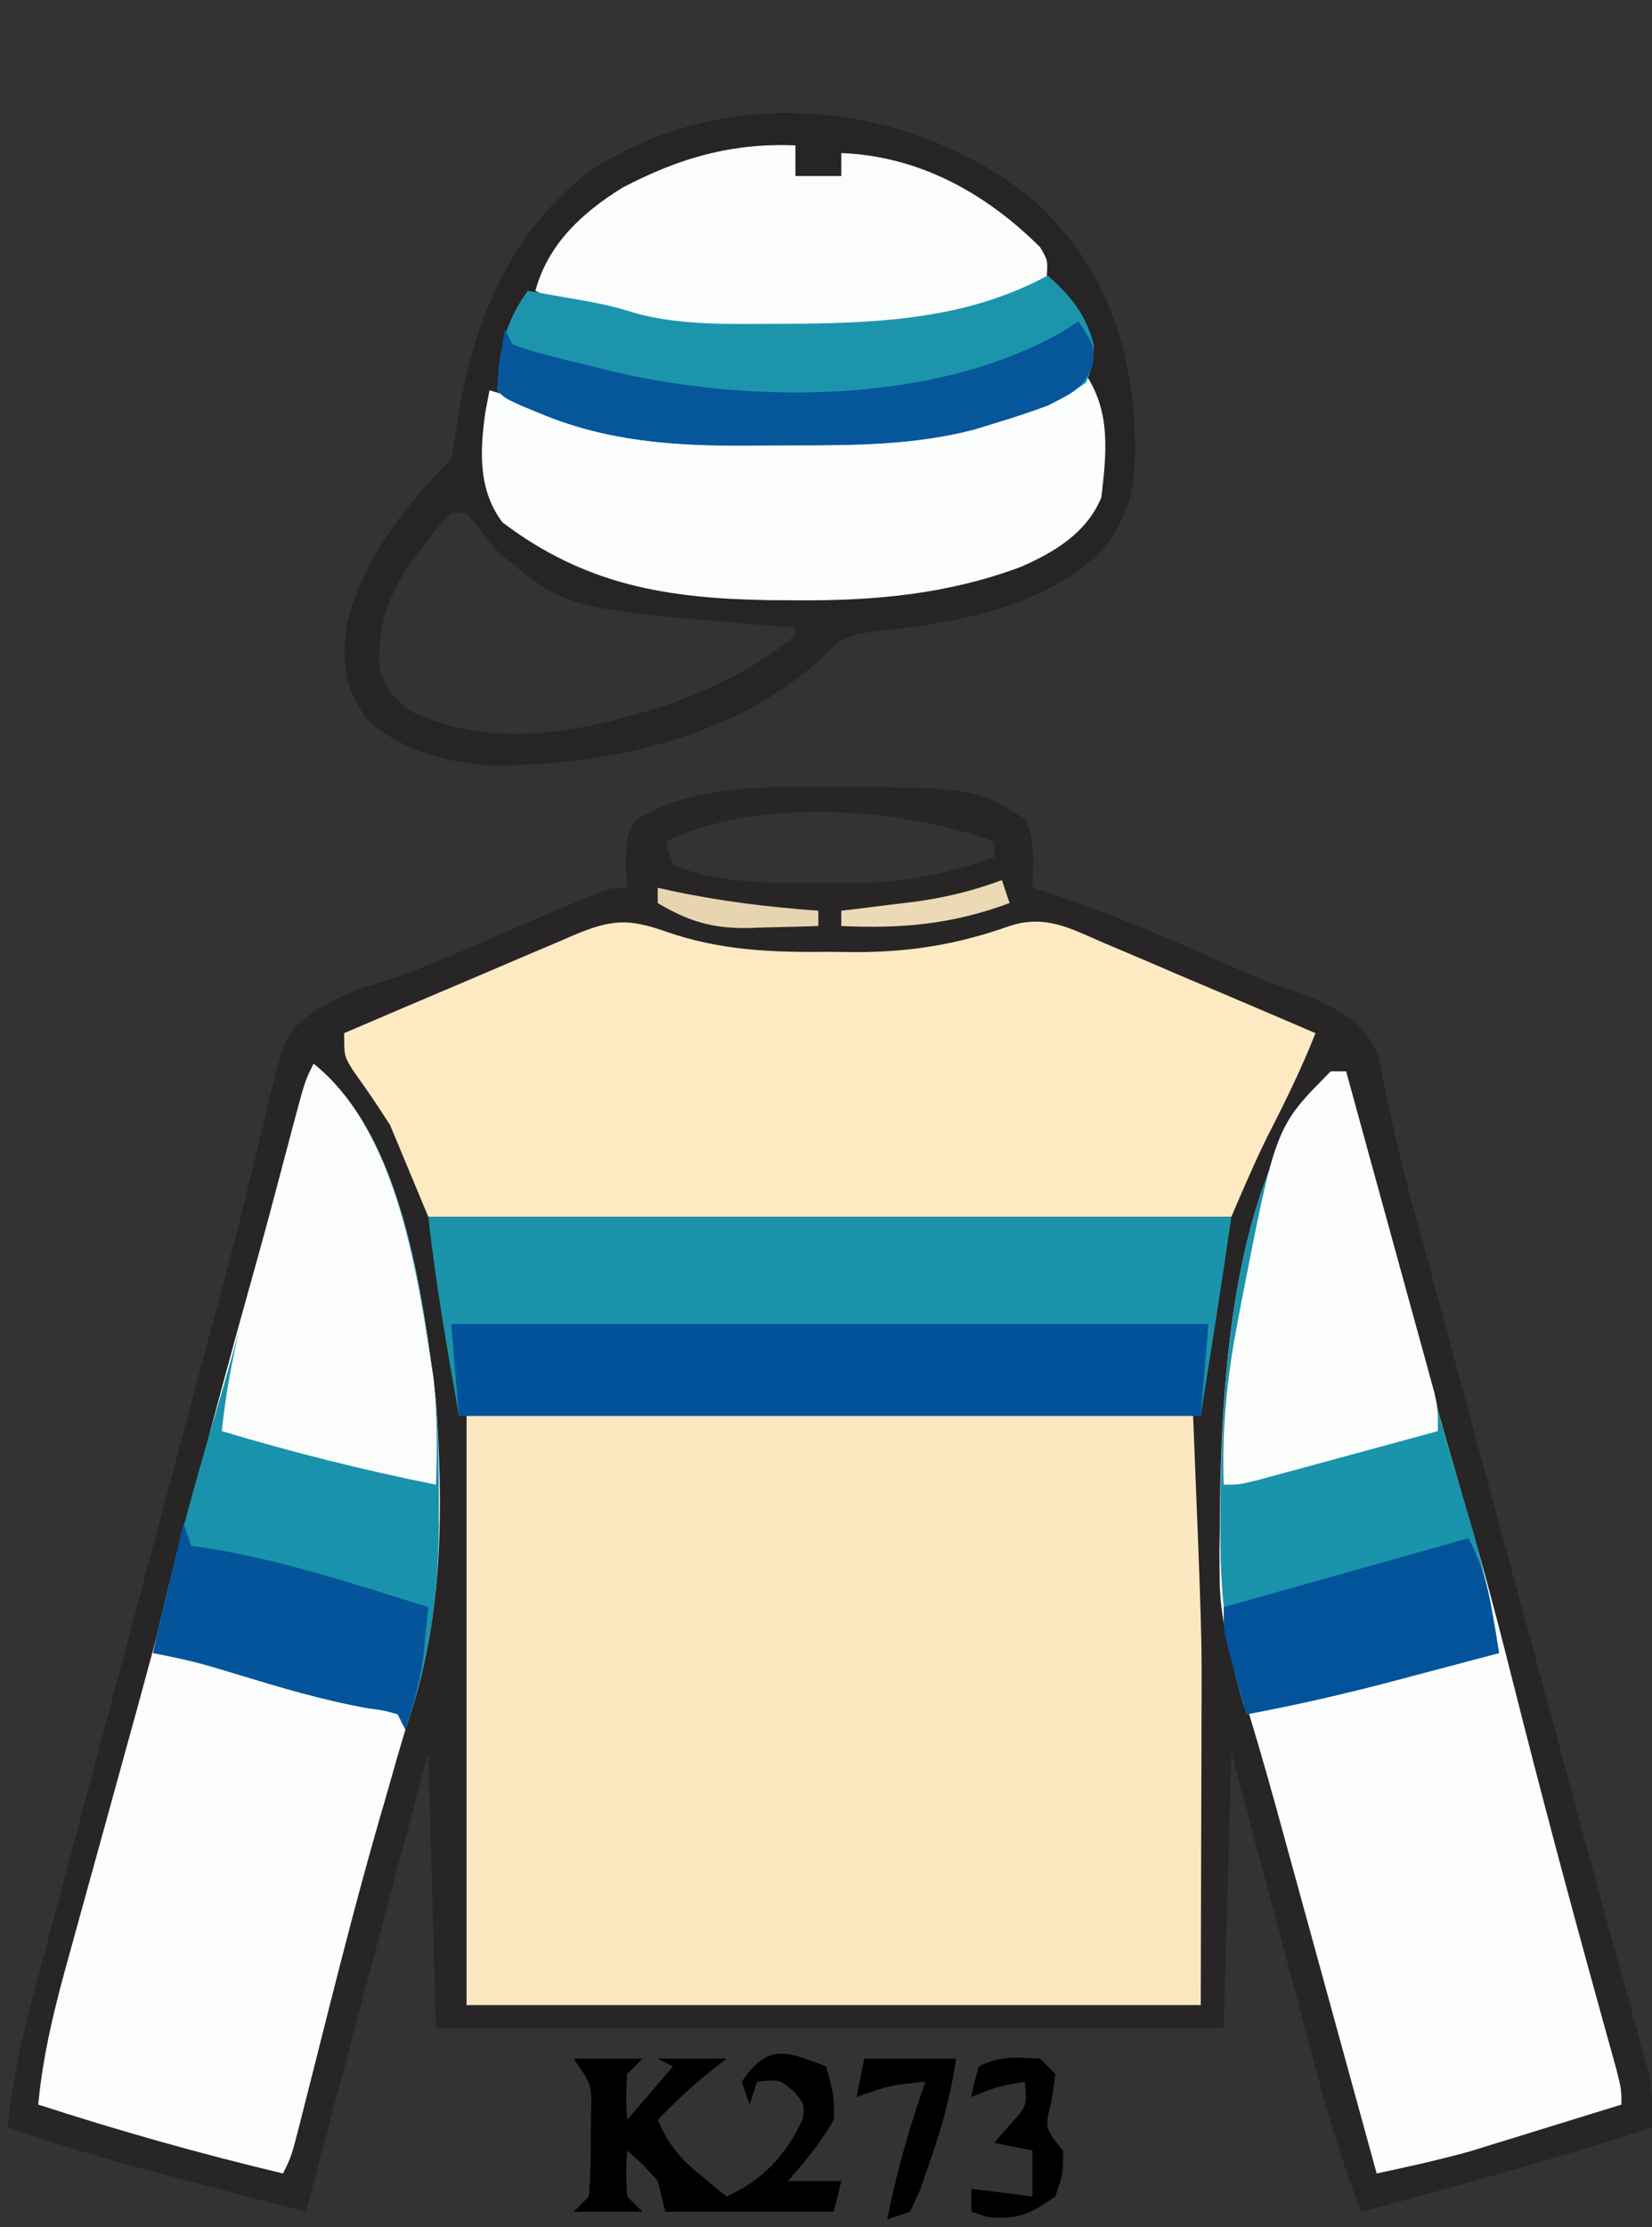 <?xml version="1.0" encoding="UTF-8"?>
<svg version="1.1" xmlns="http://www.w3.org/2000/svg" width="216" height="291">
<rect width="100%" height="100%" fill="#333333" stroke="none"/>
<path d="M0 0 C0.828 0.001 1.657 0.002 2.51 0.002 C19.094 0.167 19.094 0.167 25.75 4.188 C27.228 7.144 26.81 9.93 26.75 13.188 C27.281 13.355 27.813 13.522 28.361 13.694 C37.232 16.559 45.677 20.311 54.188 24.091 C57.036 25.31 59.914 26.375 62.849 27.363 C67.151 29.307 70.191 30.791 72 35.311 C72.25 36.555 72.499 37.799 72.757 39.081 C73.071 40.53 73.388 41.978 73.708 43.426 C73.873 44.199 74.038 44.972 74.208 45.768 C75.16 50.017 76.329 54.206 77.48 58.404 C77.983 60.259 78.485 62.115 78.988 63.97 C79.519 65.925 80.051 67.881 80.582 69.836 C81.143 71.903 81.703 73.97 82.263 76.038 C83.731 81.45 85.2 86.861 86.669 92.273 C88.143 97.701 89.615 103.13 91.088 108.559 C91.375 109.616 91.661 110.673 91.957 111.762 C93.369 116.967 94.78 122.171 96.189 127.377 C96.726 129.358 97.263 131.338 97.799 133.319 C98.056 134.266 98.313 135.214 98.577 136.189 C99.903 141.08 101.237 145.968 102.585 150.852 C103.109 152.754 103.631 154.656 104.153 156.558 C104.741 158.7 105.334 160.841 105.933 162.98 C106.304 164.337 106.304 164.337 106.682 165.721 C106.892 166.475 107.101 167.228 107.317 168.005 C107.801 170.444 107.825 172.707 107.75 175.188 C95.189 179.255 82.505 182.782 69.75 186.188 C67.121 179.584 65.216 172.897 63.395 166.031 C62.935 164.317 62.935 164.317 62.466 162.568 C61.494 158.942 60.528 155.315 59.562 151.688 C58.902 149.219 58.241 146.75 57.58 144.281 C55.965 138.251 54.358 132.219 52.75 126.188 C52.42 138.067 52.09 149.947 51.75 162.188 C17.76 162.188 -16.23 162.188 -51.25 162.188 C-51.58 150.308 -51.91 138.428 -52.25 126.188 C-57.53 145.988 -62.81 165.787 -68.25 186.188 C-94.946 179.223 -94.946 179.223 -107.25 175.188 C-106.615 168.816 -105.254 162.861 -103.585 156.686 C-103.178 155.152 -103.178 155.152 -102.762 153.587 C-101.865 150.216 -100.96 146.846 -100.055 143.477 C-99.422 141.107 -98.79 138.737 -98.159 136.366 C-96.493 130.118 -94.82 123.872 -93.146 117.625 C-91.468 111.361 -89.797 105.094 -88.125 98.828 C-86.231 91.734 -84.337 84.64 -82.439 77.547 C-82.149 76.461 -81.859 75.376 -81.56 74.258 C-80.986 72.118 -80.408 69.979 -79.828 67.84 C-78.307 62.228 -76.857 56.608 -75.497 50.954 C-75.203 49.768 -74.908 48.581 -74.605 47.359 C-74.042 45.09 -73.5 42.816 -72.982 40.537 C-70.847 32.07 -70.847 32.07 -66.762 29.048 C-64.212 27.669 -62.061 26.525 -59.285 25.785 C-53.98 24.185 -49.008 21.972 -43.939 19.748 C-40.494 18.24 -37.04 16.763 -33.57 15.312 C-32.593 14.903 -31.616 14.493 -30.61 14.07 C-28.25 13.188 -28.25 13.188 -26.25 13.188 C-26.312 12.094 -26.374 11.001 -26.438 9.875 C-26.25 6.188 -26.25 6.188 -25.125 4.375 C-17.808 -0.259 -8.388 -0.009 0 0 Z M-21.25 7.188 C-20.92 8.178 -20.59 9.168 -20.25 10.188 C-13.992 12.893 -6.492 12.522 0.188 12.5 C1.16 12.516 2.133 12.532 3.135 12.549 C9.815 12.553 15.473 11.462 21.75 9.188 C21.75 8.527 21.75 7.867 21.75 7.188 C9.717 2.675 -9.493 1.309 -21.25 7.188 Z " fill="#272526" transform="translate(108.25,102.812)"/>
<path d="M0 0 C31.35 0 62.7 0 95 0 C96.149 28.737 96.149 28.737 96.098 38.816 C96.097 39.813 96.096 40.811 96.095 41.838 C96.09 45.413 96.076 48.988 96.062 52.562 C96.042 60.627 96.021 68.691 96 77 C64.32 77 32.64 77 0 77 C0 51.59 0 26.18 0 0 Z " fill="#FBE8C1" transform="translate(61,185)"/>
<path d="M0 0 C8.624 8.101 12.114 16.926 13.066 28.641 C13.283 35.766 13.35 40.018 8.75 45.75 C1.217 53.119 -10.385 55.204 -20.543 56.188 C-24.109 56.729 -25.173 56.89 -27.5 59.438 C-38.858 70.153 -56.11 73.901 -71.25 73.75 C-77.459 73.218 -82.463 71.953 -87.25 67.75 C-90.356 63.441 -90.626 60.109 -89.812 55.035 C-87.782 46.788 -82.181 39.681 -76.25 33.75 C-75.956 32.029 -75.666 30.308 -75.401 28.582 C-73.394 15.88 -68.747 4.401 -58.344 -3.742 C-40.596 -15.645 -16.301 -13.337 0 0 Z M-76.25 40.75 C-78 42.591 -78 42.591 -79.75 44.938 C-80.358 45.715 -80.967 46.492 -81.594 47.293 C-84.509 51.617 -85.868 55.622 -85.672 60.82 C-85.066 63.592 -83.637 65.185 -81.332 66.777 C-70.162 71.996 -58.158 69.207 -47 65.5 C-41.231 63.332 -35.999 60.72 -31.25 56.75 C-31.25 56.42 -31.25 56.09 -31.25 55.75 C-32.543 55.652 -33.836 55.554 -35.168 55.453 C-61.352 53.279 -61.352 53.279 -70.25 45.75 C-71.602 44.098 -72.94 42.435 -74.25 40.75 C-74.91 40.75 -75.57 40.75 -76.25 40.75 Z " fill="#262425" transform="translate(135.25,26.25)"/>
<path d="M0 0 C11.688 9.35 14.22 29.888 16 44 C16.956 57.898 16.975 71.693 12.637 85.024 C11.433 88.758 10.389 92.54 9.312 96.312 C9.069 97.149 8.826 97.985 8.575 98.846 C5.459 109.645 2.74 120.55 -0.016 131.445 C-0.206 132.193 -0.397 132.941 -0.592 133.713 C-0.953 135.132 -1.311 136.553 -1.668 137.973 C-2.888 142.776 -2.888 142.776 -4 145 C-14.818 142.425 -25.422 139.432 -36 136 C-35.359 129.139 -33.719 122.764 -31.867 116.137 C-31.552 114.991 -31.237 113.846 -30.913 112.666 C-29.905 109.005 -28.891 105.346 -27.875 101.688 C-26.557 96.921 -25.242 92.154 -23.93 87.387 C-23.602 86.198 -23.275 85.01 -22.937 83.786 C-20.355 74.381 -17.893 64.948 -15.462 55.503 C-13.19 46.686 -10.819 37.9 -8.364 29.132 C-7.732 26.874 -7.104 24.616 -6.477 22.357 C-4.395 14.882 -2.28 7.418 0 0 Z " fill="#FDFDFD" transform="translate(41,139)"/>
<path d="M0 0 C0.66 0 1.32 0 2 0 C2.152 0.564 2.304 1.127 2.46 1.708 C4.064 7.664 5.671 13.619 7.28 19.574 C7.877 21.786 8.473 23.998 9.069 26.21 C13.224 41.662 13.224 41.662 17.66 57.035 C19.87 64.431 21.826 71.876 23.711 79.36 C27.378 93.913 31.243 108.406 35.257 122.867 C35.441 123.536 35.626 124.204 35.816 124.893 C36.314 126.696 36.815 128.497 37.317 130.299 C38 133 38 133 38 135 C34.356 136.131 30.709 137.254 27.062 138.375 C26.041 138.692 25.019 139.009 23.967 139.336 C22.958 139.645 21.949 139.955 20.91 140.273 C19.994 140.556 19.077 140.839 18.133 141.13 C14.121 142.244 10.071 143.129 6 144 C5.808 143.302 5.617 142.604 5.419 141.886 C3.598 135.252 1.774 128.619 -0.051 121.987 C-0.989 118.578 -1.927 115.17 -2.862 111.761 C-3.942 107.826 -5.026 103.891 -6.109 99.957 C-6.439 98.755 -6.768 97.554 -7.107 96.316 C-8.705 90.524 -10.378 84.778 -12.21 79.055 C-13.567 74.682 -14.511 70.773 -14.531 66.16 C-14.539 65.006 -14.547 63.851 -14.556 62.662 C-14.537 61.474 -14.519 60.286 -14.5 59.062 C-14.489 57.807 -14.479 56.552 -14.468 55.258 C-14.137 38.769 -12.525 12.525 0 0 Z " fill="#FDFDFD" transform="translate(174,140)"/>
<path d="M0 0 C7.169 2.485 13.858 2.71 21.396 2.634 C22.555 2.646 23.714 2.657 24.908 2.669 C32.126 2.645 38.111 1.649 44.896 -0.741 C49.568 -2.281 52.843 -0.434 57.162 1.443 C57.956 1.777 58.749 2.112 59.566 2.456 C62.098 3.526 64.622 4.611 67.146 5.697 C68.862 6.425 70.578 7.152 72.295 7.878 C76.501 9.66 80.7 11.456 84.896 13.259 C83.017 18.041 80.767 22.552 78.432 27.126 C76.803 30.449 75.354 33.858 73.896 37.259 C39.246 37.259 4.596 37.259 -31.104 37.259 C-32.754 33.299 -34.404 29.339 -36.104 25.259 C-38.467 21.632 -38.467 21.632 -40.967 18.099 C-42.104 16.259 -42.104 16.259 -42.104 13.259 C-37.056 11.09 -32.002 8.936 -26.942 6.796 C-25.222 6.065 -23.503 5.331 -21.786 4.593 C-19.318 3.532 -16.844 2.486 -14.369 1.443 C-13.602 1.11 -12.836 0.776 -12.045 0.433 C-7.078 -1.638 -4.889 -1.721 0 0 Z " fill="#FEEAC2" transform="translate(87.104,121.741)"/>
<path d="M0 0 C34.65 0 69.3 0 105 0 C103.76 8.681 102.368 17.339 101 26 C68.99 26 36.98 26 4 26 C2.476 17.365 0.968 8.715 0 0 Z " fill="#1B93AA" transform="translate(56,159)"/>
<path d="M0 0 C11.688 9.35 14.22 29.888 16 44 C16.304 48.421 16.38 52.819 16.375 57.25 C16.377 59.009 16.377 59.009 16.379 60.804 C16.267 70.055 15.003 78.246 12 87 C11.67 86.34 11.34 85.68 11 85 C9.224 84.485 9.224 84.485 7 84.188 C1.185 83.144 -4.379 81.484 -10.021 79.764 C-13.664 78.661 -17.244 77.657 -21 77 C-18.719 66.571 -15.984 56.343 -12.933 46.113 C-9.694 35.154 -6.811 24.105 -3.933 13.047 C-3.745 12.329 -3.557 11.611 -3.364 10.871 C-2.85 8.904 -2.339 6.935 -1.829 4.967 C-1 2 -1 2 0 0 Z " fill="#1893AB" transform="translate(41,139)"/>
<path d="M0 0 C0.66 0 1.32 0 2 0 C2.152 0.564 2.304 1.127 2.46 1.708 C4.064 7.664 5.671 13.619 7.28 19.574 C7.877 21.786 8.473 23.998 9.069 26.21 C9.933 29.42 10.8 32.63 11.668 35.84 C11.952 36.89 12.236 37.941 12.529 39.024 C14.201 45.17 15.957 51.282 17.801 57.379 C19.656 63.522 21.08 69.646 22 76 C18.376 76.963 14.751 77.92 11.125 78.875 C10.112 79.144 9.099 79.414 8.055 79.691 C1.738 81.352 -4.579 82.805 -11 84 C-13.787 75.649 -14.51 67.961 -14.438 59.188 C-14.431 57.923 -14.425 56.659 -14.419 55.356 C-14.148 38.84 -12.553 12.553 0 0 Z " fill="#1994AB" transform="translate(174,140)"/>
<path d="M0 0 C3.265 4.897 2.669 10.282 2 16 C0.117 20.59 -4.091 23.134 -8.495 25.061 C-18.052 28.645 -27.685 29.525 -37.812 29.438 C-39.032 29.431 -40.252 29.425 -41.508 29.419 C-54.826 29.189 -65.477 27.449 -76.312 19.25 C-79.48 15.027 -79.255 10.024 -78.562 5 C-78.377 4.01 -78.191 3.02 -78 2 C-68.686 4.713 -68.686 4.713 -65.312 6.125 C-58.237 8.802 -50.288 8.186 -42.832 8.185 C-40.769 8.187 -38.707 8.206 -36.645 8.225 C-26.178 8.271 -16.621 7.371 -6.875 3.438 C-5.779 3.003 -4.684 2.569 -3.555 2.121 C-1.113 1.234 -1.113 1.234 0 0 Z " fill="#FCFDFD" transform="translate(142,49)"/>
<path d="M0 0 C32.67 0 65.34 0 99 0 C98.67 3.96 98.34 7.92 98 12 C65.99 12 33.98 12 1 12 C0.67 8.04 0.34 4.08 0 0 Z " fill="#00529A" transform="translate(59,173)"/>
<path d="M0 0 C0 1.32 0 2.64 0 4 C1.98 4 3.96 4 6 4 C6 3.01 6 2.02 6 1 C16.15 1.39 24.856 6.207 31.988 13.289 C33 15 33 15 32.871 17.109 C32 19 32 19 28.75 20.625 C18.758 23.899 8.12 24.388 -2.312 24.375 C-4.067 24.376 -4.067 24.376 -5.857 24.377 C-15.483 24.255 -25.244 23.378 -34 19 C-32.328 12.869 -27.866 8.775 -22.598 5.512 C-15.207 1.651 -8.369 -0.349 0 0 Z " fill="#FBFCFC" transform="translate(104,19)"/>
<path d="M0 0 C3.064 2.758 4.922 4.983 6 9 C5.938 11.625 5.938 11.625 5 14 C1.411 16.518 -2.196 17.864 -6.375 19.125 C-7.455 19.458 -8.535 19.79 -9.648 20.133 C-17.463 22.155 -25.213 22.186 -33.223 22.185 C-35.297 22.187 -37.37 22.206 -39.443 22.225 C-48.952 22.266 -57.722 21.67 -66.562 17.938 C-67.389 17.596 -68.215 17.254 -69.066 16.902 C-71 16 -71 16 -72 15 C-71.652 9.785 -71.117 6.336 -68 2 C-66.333 2.288 -64.666 2.581 -63 2.875 C-62.072 3.037 -61.144 3.2 -60.188 3.367 C-57 4 -57 4 -53.438 5.051 C-47.698 6.505 -41.887 6.34 -36 6.312 C-34.207 6.307 -34.207 6.307 -32.378 6.302 C-21.019 6.163 -10.172 5.494 0 0 Z " fill="#1C95AC" transform="translate(137,36)"/>
<path d="M0 0 C11.109 8.887 13.639 27.847 15.695 41.125 C16.186 45.755 16.165 50.351 16 55 C6.501 53.094 -2.719 50.779 -12 48 C-11.388 42.147 -10.275 36.655 -8.75 30.977 C-8.532 30.149 -8.314 29.322 -8.089 28.469 C-7.631 26.736 -7.17 25.003 -6.707 23.271 C-5.997 20.613 -5.295 17.953 -4.594 15.293 C-4.146 13.604 -3.698 11.915 -3.25 10.227 C-3.04 9.431 -2.829 8.635 -2.612 7.815 C-1.117 2.233 -1.117 2.233 0 0 Z " fill="#FBFCFC" transform="translate(41,139)"/>
<path d="M0 0 C0.66 0 1.32 0 2 0 C3.714 6.21 5.423 12.421 7.127 18.634 C7.708 20.748 8.29 22.862 8.873 24.975 C9.711 28.01 10.543 31.046 11.375 34.082 C11.637 35.029 11.9 35.976 12.17 36.952 C12.531 38.273 12.531 38.273 12.898 39.62 C13.112 40.395 13.325 41.17 13.544 41.969 C14 44 14 44 14 47 C9.709 48.171 5.417 49.336 1.125 50.5 C-0.098 50.834 -1.322 51.168 -2.582 51.512 C-3.749 51.828 -4.915 52.143 -6.117 52.469 C-7.196 52.762 -8.275 53.055 -9.386 53.357 C-12 54 -12 54 -14 54 C-14.244 46.831 -13.595 40.163 -12.25 33.125 C-12.069 32.161 -11.888 31.197 -11.701 30.204 C-7.223 7.223 -7.223 7.223 0 0 Z " fill="#FCFDFD" transform="translate(174,140)"/>
<path d="M0 0 C2 3 2 3 1.938 5.5 C0.672 8.876 -0.831 9.352 -4 11 C-6.103 11.772 -8.231 12.478 -10.375 13.125 C-11.455 13.458 -12.535 13.79 -13.648 14.133 C-21.463 16.155 -29.213 16.186 -37.223 16.185 C-39.297 16.187 -41.37 16.206 -43.443 16.225 C-52.952 16.266 -61.722 15.67 -70.562 11.938 C-71.389 11.596 -72.215 11.254 -73.066 10.902 C-75 10 -75 10 -76 9 C-75.824 6.309 -75.382 3.671 -75 1 C-74.67 1.66 -74.34 2.32 -74 3 C-70.422 4.299 -66.698 5.108 -63 6 C-62.223 6.199 -61.445 6.397 -60.645 6.602 C-42.511 10.784 -18.68 10.804 -2.145 1.371 C-1.437 0.919 -0.729 0.466 0 0 Z " fill="#06569C" transform="translate(141,42)"/>
<path d="M0 0 C0.33 0.99 0.66 1.98 1 3 C1.562 3.075 2.124 3.15 2.703 3.227 C12.735 4.796 22.33 7.979 32 11 C31.859 12.416 31.714 13.831 31.566 15.246 C31.486 16.034 31.405 16.822 31.323 17.635 C30.878 20.893 29.999 23.87 29 27 C28.505 26.01 28.505 26.01 28 25 C26.224 24.485 26.224 24.485 24 24.188 C18.185 23.144 12.621 21.484 6.979 19.764 C5.928 19.446 5.928 19.446 4.855 19.121 C3.922 18.834 3.922 18.834 2.969 18.541 C0.675 17.911 -1.667 17.467 -4 17 C-2.68 11.39 -1.36 5.78 0 0 Z " fill="#03549A" transform="translate(24,199)"/>
<path d="M0 0 C1.776 3.552 2.486 5.918 3.125 9.75 C3.376 11.227 3.376 11.227 3.633 12.734 C3.754 13.482 3.875 14.23 4 15 C0.376 15.963 -3.249 16.92 -6.875 17.875 C-7.888 18.144 -8.901 18.414 -9.945 18.691 C-16.262 20.352 -22.579 21.805 -29 23 C-29.505 21.231 -30.004 19.459 -30.5 17.688 C-30.778 16.701 -31.057 15.715 -31.344 14.699 C-32 12 -32 12 -32 9 C-16.16 4.545 -16.16 4.545 0 0 Z " fill="#02539A" transform="translate(192,201)"/>
<path d="M0 0 C0.774 2.653 1.228 4.293 1 7 C-0.674 9.962 -2.734 12.471 -5 15 C-2.69 15 -0.38 15 2 15 C1.67 16.32 1.34 17.64 1 19 C-6.26 19 -13.52 19 -21 19 C-21.33 17.68 -21.66 16.36 -22 15 C-23.979 12.77 -23.979 12.77 -26 11 C-26.167 13.917 -26.167 13.917 -26 17 C-25.34 17.66 -24.68 18.32 -24 19 C-26.97 19 -29.94 19 -33 19 C-32.34 18.34 -31.68 17.68 -31 17 C-30.801 14.291 -30.722 11.707 -30.75 9 C-30.742 8.263 -30.735 7.525 -30.727 6.766 C-30.59 2.416 -30.59 2.416 -33 -1 C-30.03 -1 -27.06 -1 -24 -1 C-24.66 -0.34 -25.32 0.32 -26 1 C-26.167 4.083 -26.167 4.083 -26 7 C-24.02 4.69 -22.04 2.38 -20 0 C-20.66 -0.33 -21.32 -0.66 -22 -1 C-19.03 -1 -16.06 -1 -13 -1 C-13.742 -0.422 -14.485 0.155 -15.25 0.75 C-17.661 2.723 -19.84 4.76 -22 7 C-20.618 10.21 -19.076 12.049 -16.375 14.25 C-15.743 14.771 -15.112 15.292 -14.461 15.828 C-13.979 16.215 -13.497 16.602 -13 17 C-8.264 14.879 -5.174 11.568 -3 6.812 C-2.824 4.887 -2.824 4.887 -4.25 3.25 C-6.048 1.709 -6.048 1.709 -9 2 C-9.33 2.99 -9.66 3.98 -10 5 C-10.33 4.01 -10.66 3.02 -11 2 C-7.61 -3.085 -5.187 -1.959 0 0 Z " fill="#000000" transform="translate(108,270)"/>
<path d="M0 0 C0.66 0.66 1.32 1.32 2 2 C1.835 3.134 1.67 4.269 1.5 5.438 C0.584 9.096 0.584 9.096 3 12 C3 15 3 15 2 18 C-1.183 20.243 -2.976 21.111 -6.875 20.688 C-7.576 20.461 -8.277 20.234 -9 20 C-9 19.01 -9 18.02 -9 17 C-6.36 17.33 -3.72 17.66 -1 18 C-1 16.02 -1 14.04 -1 12 C-2.65 11.67 -4.3 11.34 -6 11 C-5.34 10.237 -4.68 9.474 -4 8.688 C-1.701 6.157 -1.701 6.157 -2 3 C-5.61 3.656 -5.61 3.656 -9 5 C-8.625 3.062 -8.625 3.062 -8 1 C-5.237 -0.381 -3.053 -0.191 0 0 Z " fill="#000000" transform="translate(136,269)"/>
<path d="M0 0 C3.96 0 7.92 0 12 0 C11.357 4.654 10.17 8.878 8.625 13.312 C8.205 14.546 7.785 15.78 7.352 17.051 C6.906 18.024 6.46 18.997 6 20 C5.01 20.33 4.02 20.66 3 21 C4.24 14.828 5.896 8.933 8 3 C3.354 3.485 3.354 3.485 -1 5 C-0.67 3.35 -0.34 1.7 0 0 Z " fill="#000000" transform="translate(113,269)"/>
<path d="M0 0 C0.33 0.99 0.66 1.98 1 3 C-6.465 5.775 -13.067 6.368 -21 6 C-21 5.34 -21 4.68 -21 4 C-19.987 3.879 -18.974 3.758 -17.93 3.633 C-16.578 3.464 -15.227 3.295 -13.875 3.125 C-13.21 3.046 -12.545 2.968 -11.859 2.887 C-7.696 2.356 -3.933 1.458 0 0 Z " fill="#ECD9B5" transform="translate(131,115)"/>
<path d="M0 0 C0.594 0.133 1.189 0.266 1.801 0.402 C8.185 1.763 14.492 2.53 21 3 C21 3.66 21 4.32 21 5 C18.624 5.082 16.251 5.141 13.875 5.188 C13.21 5.213 12.545 5.238 11.859 5.264 C7.131 5.333 4.049 4.403 0 2 C0 1.34 0 0.68 0 0 Z " fill="#E7D5B1" transform="translate(86,116)"/>
</svg>
